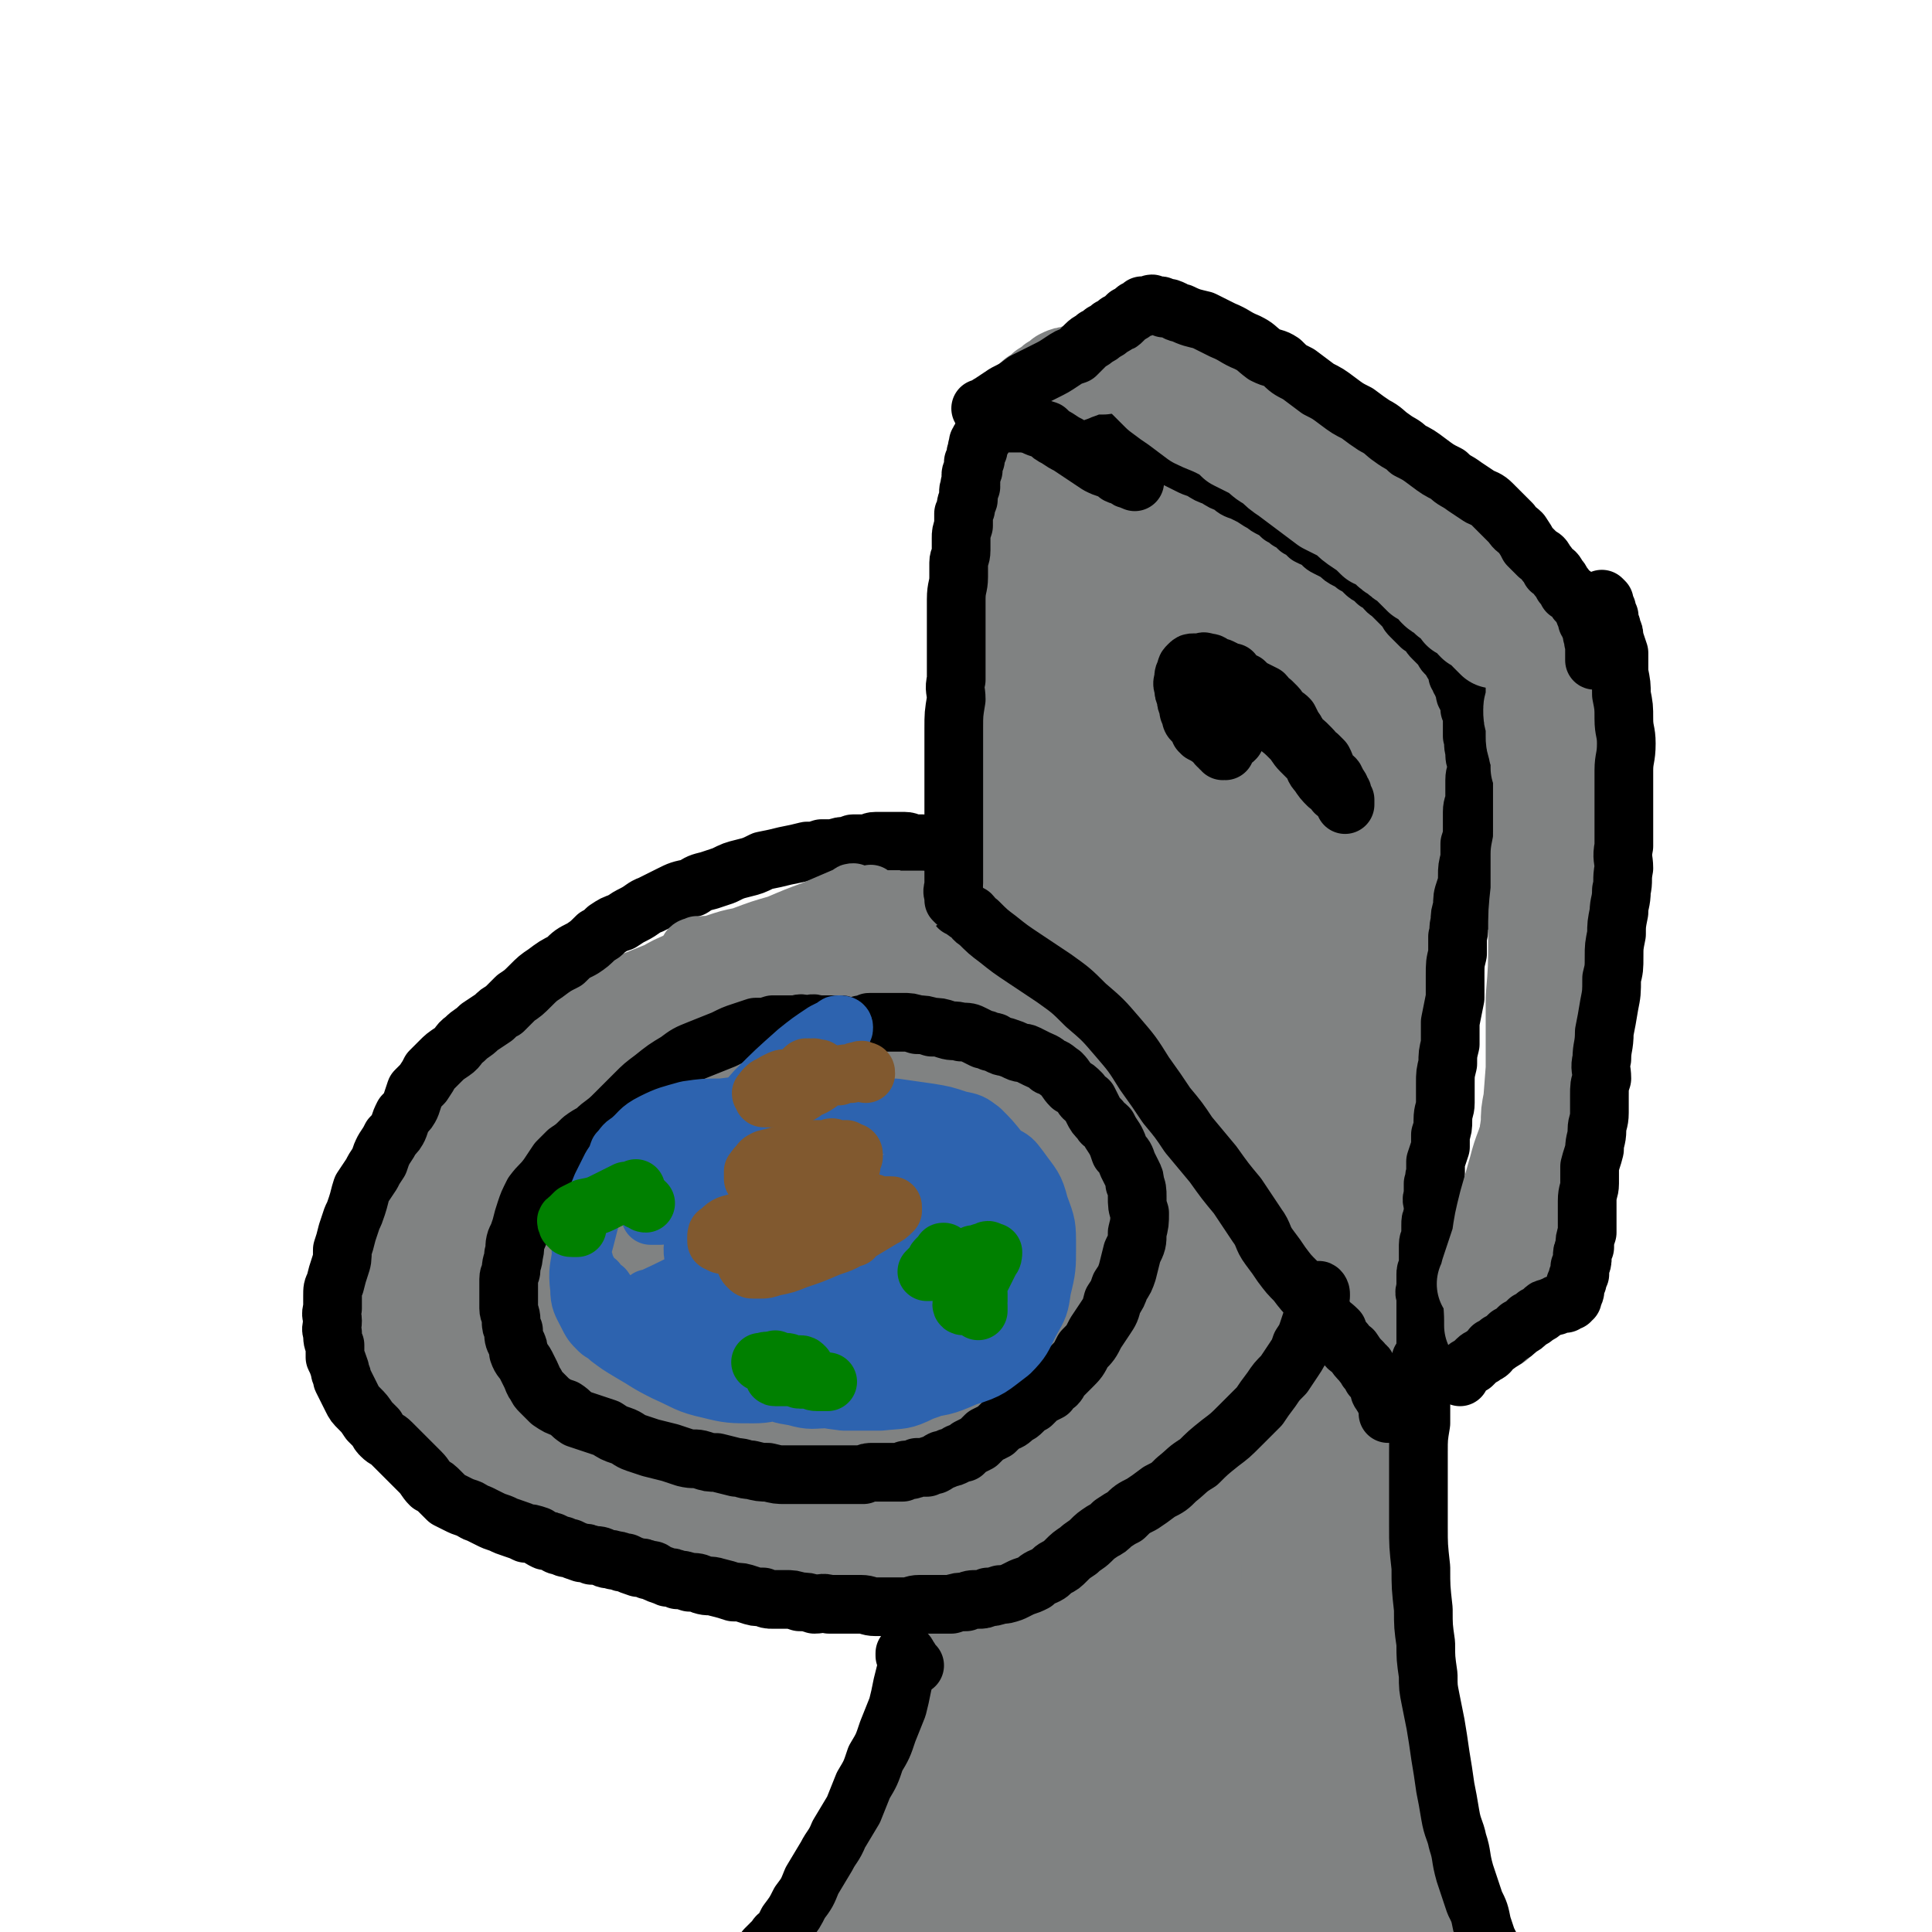 <svg viewBox='0 0 790 790' version='1.1' xmlns='http://www.w3.org/2000/svg' xmlns:xlink='http://www.w3.org/1999/xlink'><g fill='none' stroke='#808282' stroke-width='79' stroke-linecap='round' stroke-linejoin='round'><path d='M380,433c0,-1 -1,-1 -1,-1 0,-1 0,0 0,0 0,0 0,0 0,0 0,0 0,-1 -1,-1 -1,0 -1,0 -1,0 -1,0 -1,0 -2,0 -3,-1 -3,-1 -6,0 -5,0 -5,0 -9,0 -6,1 -6,1 -12,2 -8,2 -8,2 -15,4 -9,3 -9,2 -17,6 -9,3 -9,4 -18,8 -9,4 -9,4 -19,8 -6,3 -6,3 -13,6 -3,2 -3,2 -7,4 -2,1 -3,1 -5,3 -1,1 -1,1 -2,2 -2,2 -3,2 -4,5 -2,4 -2,4 -4,8 -1,4 -1,4 -1,8 0,3 0,3 0,6 1,3 1,4 2,6 2,3 2,3 4,6 2,4 2,4 5,8 3,4 3,4 6,8 3,5 3,5 7,9 5,5 4,5 10,9 6,5 6,5 14,8 6,4 7,4 14,6 7,2 8,2 15,4 8,2 8,1 15,3 7,1 7,2 13,3 7,1 7,1 15,1 9,0 9,0 17,-1 10,-1 10,-1 19,-2 8,-2 8,-2 17,-4 7,-1 7,-1 13,-3 5,-1 5,-1 9,-2 6,-3 6,-3 12,-6 9,-4 9,-4 17,-9 5,-3 5,-3 11,-7 4,-3 4,-3 7,-7 3,-2 3,-2 6,-4 2,-3 2,-3 4,-5 3,-3 3,-3 6,-6 3,-4 3,-4 5,-7 3,-4 3,-4 5,-8 2,-4 2,-4 3,-8 1,-3 1,-3 2,-7 0,-4 0,-4 -1,-7 0,-3 -1,-3 -2,-6 -3,-3 -3,-3 -6,-6 -4,-5 -4,-5 -9,-9 -5,-4 -5,-4 -10,-7 -7,-3 -7,-3 -14,-6 -7,-3 -7,-2 -15,-5 -7,-2 -7,-2 -14,-5 -7,-2 -7,-2 -15,-4 -9,-3 -9,-3 -19,-4 -9,-2 -9,-2 -18,-3 -10,-1 -10,0 -21,0 -9,1 -9,1 -19,3 -10,1 -10,1 -19,3 -8,2 -8,2 -17,4 -7,2 -7,2 -13,5 -7,2 -7,2 -14,6 -6,3 -6,3 -12,7 -6,3 -6,4 -12,7 -4,3 -4,3 -9,6 -4,3 -4,3 -8,6 -3,2 -3,2 -5,4 -3,2 -2,2 -4,4 -3,3 -2,3 -5,6 -1,2 -2,2 -3,5 -1,1 -1,2 -1,3 -1,2 -1,2 -1,4 0,1 0,1 0,2 0,2 0,2 0,3 0,1 0,1 0,3 1,1 1,1 1,3 1,2 1,2 2,3 2,3 2,3 4,5 3,4 3,4 6,7 2,3 2,3 4,6 4,3 4,3 7,7 4,3 4,3 7,6 5,4 5,4 10,7 6,3 6,3 12,5 6,2 6,2 11,3 6,2 6,2 12,3 7,1 7,1 14,1 7,0 7,0 14,0 6,0 6,0 12,0 6,0 6,0 12,-1 7,-1 7,-1 14,-2 6,-1 6,-1 12,-2 5,-1 5,-1 9,-1 5,-1 5,-1 10,-2 7,-2 7,-3 13,-5 7,-2 7,-1 13,-3 5,-2 5,-2 11,-4 4,-1 4,-1 7,-3 4,-2 4,-2 7,-4 3,-2 3,-2 6,-4 2,-1 3,-1 5,-2 1,-2 1,-2 3,-3 1,-1 1,-1 3,-2 1,-1 1,-2 2,-3 2,-1 2,-1 3,-2 1,-1 1,-1 2,-3 1,-3 1,-3 2,-5 1,-3 1,-3 2,-6 0,-2 1,-2 1,-4 0,-3 -1,-3 -1,-5 -1,-3 0,-3 -1,-6 -1,-2 -1,-2 -2,-4 -2,-3 -2,-3 -3,-5 -2,-3 -3,-2 -5,-5 -4,-3 -4,-3 -7,-5 -3,-3 -3,-3 -6,-5 -3,-2 -3,-1 -6,-3 -3,-2 -3,-2 -6,-4 -4,-2 -4,-2 -8,-4 -4,-2 -4,-2 -9,-3 -4,-2 -5,-2 -9,-3 -5,-1 -6,-1 -11,-1 -4,-1 -4,-1 -9,-1 -4,0 -4,0 -9,0 -5,0 -5,0 -11,1 -5,0 -5,0 -11,2 -6,1 -6,1 -12,3 -6,1 -6,1 -12,3 -6,2 -6,2 -12,4 -7,2 -7,2 -13,4 -6,2 -6,2 -12,5 -6,3 -6,3 -12,6 -6,4 -6,4 -12,8 -6,4 -6,4 -11,9 -4,4 -4,4 -8,8 -2,3 -2,3 -5,6 -2,1 -2,1 -3,3 -2,1 -2,1 -3,3 -1,2 -1,2 -2,4 -1,1 -2,1 -2,3 -1,2 -1,3 -1,5 0,2 -1,2 0,3 0,3 0,3 1,5 1,2 1,2 1,4 2,3 2,3 3,6 2,3 1,3 3,5 2,3 2,3 4,5 4,4 4,4 8,7 6,4 6,4 12,7 6,3 6,3 12,4 7,2 7,2 14,3 7,1 7,1 13,1 7,1 7,1 13,2 5,0 5,-1 10,-1 5,-1 5,0 10,-1 8,-2 8,-2 16,-4 8,-3 8,-2 16,-5 9,-3 9,-3 17,-6 9,-4 9,-4 17,-8 7,-4 8,-4 14,-8 5,-3 5,-3 10,-7 4,-3 4,-3 7,-7 3,-4 3,-4 6,-9 3,-4 2,-4 4,-8 2,-3 2,-4 3,-7 1,-2 1,-2 1,-4 1,-1 1,-1 2,-3 0,-1 0,-1 0,-2 -1,-1 -1,-1 -1,-2 0,-1 -1,-1 -1,-1 -3,0 -3,1 -6,2 -4,1 -4,1 -9,3 -5,1 -5,1 -11,3 -8,1 -8,2 -16,3 -10,1 -10,1 -20,1 -12,1 -12,1 -23,2 -13,1 -13,1 -25,2 -12,1 -12,1 -24,2 -10,1 -10,1 -19,2 -6,1 -6,1 -11,1 -1,1 -1,1 -3,1 -1,0 -1,0 -1,-1 0,-1 0,-1 1,-2 5,-4 5,-4 10,-8 8,-5 8,-5 16,-10 9,-5 9,-5 18,-9 15,-5 15,-5 30,-7 15,-3 15,-3 31,-3 10,-1 10,-1 20,0 4,1 5,1 8,3 2,2 2,3 3,7 1,6 2,6 1,13 -1,4 -1,4 -4,9 -1,3 -1,3 -4,5 -5,5 -5,5 -10,8 -6,3 -7,3 -13,3 -9,2 -9,1 -19,1 -13,-1 -13,-1 -27,-1 -15,-1 -15,-1 -29,-2 -9,-1 -9,-1 -17,-3 -3,0 -3,0 -5,-1 -1,-2 -1,-3 0,-5 2,-4 2,-5 6,-8 7,-6 7,-6 16,-10 6,-3 6,-3 12,-5 5,-1 5,-1 10,-1 3,0 3,0 6,1 3,1 3,1 5,3 2,2 2,2 3,5 2,3 2,3 3,6 1,3 1,3 1,6 -1,2 0,2 -1,4 -1,1 -1,1 -2,3 -2,2 -2,2 -4,4 -5,2 -4,3 -9,5 -5,2 -5,2 -11,4 -6,2 -6,2 -12,4 -5,1 -5,1 -10,2 -5,2 -5,2 -9,2 -4,1 -4,1 -8,1 -4,1 -4,1 -9,0 -4,0 -4,0 -9,0 -3,-1 -3,-1 -7,-1 -3,-1 -3,-1 -6,-2 -3,0 -3,-1 -6,-1 -2,-1 -2,-1 -4,-1 -1,0 -1,0 -3,-1 -1,0 -1,0 -2,0 -1,-1 -1,-1 -2,-2 0,-1 0,-1 -1,-2 0,-2 0,-2 0,-3 -1,-1 0,-1 0,-2 0,-2 0,-2 1,-3 0,-2 0,-2 1,-3 1,-2 1,-2 2,-3 1,-2 1,-2 2,-3 1,-1 1,-1 2,-2 2,-2 2,-2 3,-3 1,-1 1,-1 2,-1 1,-1 1,-1 2,-2 1,0 1,0 1,0 1,0 1,0 2,0 1,0 1,0 2,0 0,0 0,0 1,1 '/><path d='M411,573c0,0 -1,-1 -1,-1 0,0 1,0 1,0 0,1 0,1 0,1 0,1 0,1 0,1 0,1 0,1 0,2 0,3 0,3 1,6 1,6 1,6 1,12 1,7 1,7 1,15 1,9 1,9 1,18 0,8 0,8 0,17 -1,9 -1,9 -2,17 -1,8 -1,8 -2,17 -2,8 -3,7 -5,15 -2,8 -2,8 -4,15 -1,6 -2,6 -3,12 -2,6 -2,6 -4,12 -2,5 -2,5 -3,9 -1,3 -1,3 -2,7 -2,3 -2,3 -3,5 -2,4 -2,4 -5,7 -1,3 -2,3 -3,5 -2,3 -2,3 -4,5 -1,2 -1,2 -2,3 -1,2 -1,2 -2,3 -1,2 -1,2 -2,3 -1,2 -1,2 -1,3 -1,1 -1,1 -2,2 -1,1 -1,1 -1,2 -1,0 -1,0 -1,0 -1,1 -1,1 -1,1 0,1 0,0 -1,1 0,0 0,0 0,0 0,-1 0,-1 0,-1 1,-1 1,-1 2,-1 3,-5 3,-5 6,-10 '/><path d='M490,524c0,0 -1,-1 -1,-1 0,0 1,0 1,1 -1,0 -1,-1 -2,0 0,0 1,0 1,1 0,1 -1,1 -1,2 0,4 0,4 0,7 -1,7 -1,7 -1,13 0,14 0,14 0,28 0,16 1,16 1,31 0,15 1,15 1,30 0,10 0,10 0,21 0,10 0,10 0,19 1,8 1,8 2,16 1,7 1,7 2,13 1,7 1,7 1,15 2,7 2,7 3,15 1,7 1,7 2,14 1,6 1,6 2,12 1,6 1,6 3,11 1,5 1,5 3,9 1,2 1,2 2,5 1,2 1,2 2,4 1,1 1,2 1,3 1,1 1,1 2,2 2,1 1,2 3,3 1,1 1,0 1,1 1,1 1,1 2,2 0,0 0,0 0,1 '/><path d='M462,542c0,0 -1,-1 -1,-1 0,0 1,0 1,1 0,0 0,0 0,0 0,0 0,0 0,1 -1,2 -1,2 -1,4 -1,10 -1,10 -3,20 -2,18 -2,18 -4,35 -2,19 -2,19 -3,37 -2,17 -2,17 -3,33 -1,13 -1,13 -2,25 0,11 0,11 0,21 -1,10 0,10 0,20 0,8 0,8 1,15 0,6 1,6 1,12 0,5 0,5 0,10 0,3 1,3 1,5 0,2 0,2 0,3 0,1 0,1 0,2 0,0 0,0 0,0 0,-2 0,-2 -1,-4 -1,-8 -1,-9 -3,-17 -4,-21 -4,-21 -8,-42 -6,-27 -7,-27 -11,-54 -3,-24 -4,-24 -4,-49 -1,-26 1,-26 3,-52 1,-2 1,-2 2,-3 1,-1 1,-2 1,-2 1,0 2,0 2,1 1,1 0,1 1,3 1,4 1,4 2,9 1,6 0,6 1,13 0,7 0,7 0,14 1,8 1,8 1,17 0,8 0,8 0,17 -1,9 -1,9 -1,18 -1,10 0,10 -1,20 -1,10 -1,10 -2,19 -1,9 -1,9 -2,18 -1,8 -1,7 -2,15 -1,6 -1,6 -2,12 0,3 0,4 -1,7 -1,1 -1,1 -2,3 0,1 0,1 0,2 -1,1 -1,1 -1,2 -1,1 -1,1 -2,1 0,0 1,0 1,-1 0,-1 0,-1 0,-2 0,0 0,0 1,-1 0,0 0,0 0,-1 0,-1 0,-1 0,-1 1,-1 1,-1 1,-2 0,-1 0,-1 0,-1 1,-1 1,-1 1,-1 1,-1 1,-1 1,-1 0,0 -1,1 -1,1 -1,1 -1,1 -1,1 0,1 0,1 -1,1 0,1 0,1 0,1 0,1 -1,1 0,1 0,1 0,0 1,0 0,0 0,0 1,0 '/><path d='M516,493c0,-1 -1,-1 -1,-1 0,-1 1,0 1,0 0,0 0,0 0,0 0,1 0,1 0,1 0,1 0,1 0,1 0,1 0,1 0,1 0,1 0,1 0,2 0,2 0,2 0,3 0,4 0,4 1,8 1,12 2,12 2,23 1,16 1,16 0,33 -1,16 -1,16 -3,31 -2,14 -2,14 -3,27 -2,11 -2,11 -3,23 -1,9 -1,9 -1,19 -1,8 -1,8 -1,16 0,8 0,8 0,15 0,7 0,7 1,13 0,7 0,7 0,14 1,6 0,6 1,12 1,5 2,5 3,9 1,4 1,4 2,7 1,3 1,3 2,5 1,3 1,3 2,5 1,3 1,3 2,5 1,1 1,2 1,3 1,2 1,2 2,3 0,2 0,2 1,3 1,2 1,2 2,3 0,1 0,1 0,2 1,1 1,1 2,2 0,1 0,1 0,2 1,0 1,0 1,1 1,1 0,1 1,1 0,0 0,0 1,1 0,0 0,0 0,0 1,1 1,0 1,1 1,0 0,0 0,1 '/><path d='M507,559c0,0 -1,-1 -1,-1 0,0 1,1 1,1 0,0 0,0 -1,0 -1,1 -1,1 -2,2 -1,1 -1,1 -3,2 -3,2 -3,2 -6,4 -3,2 -4,2 -8,4 -5,2 -5,3 -11,5 -9,3 -9,3 -18,6 -11,3 -11,3 -21,5 -13,3 -13,2 -25,4 -13,2 -13,2 -26,4 -12,1 -12,1 -24,3 -11,2 -11,2 -22,3 -9,1 -9,1 -19,2 -7,1 -8,1 -15,1 -7,0 -7,0 -14,0 -8,-1 -8,-1 -16,-2 -8,-1 -8,-1 -16,-2 -8,-1 -8,-1 -15,-2 -7,-2 -7,-1 -13,-3 -5,-2 -5,-2 -10,-5 -3,-2 -3,-2 -5,-4 -3,-3 -3,-4 -6,-7 -2,-3 -2,-3 -4,-6 -2,-3 -2,-3 -3,-6 -2,-3 -3,-3 -5,-6 -2,-3 -2,-2 -4,-6 -2,-3 -3,-3 -4,-7 -2,-5 -2,-5 -1,-10 0,-4 0,-4 2,-9 1,-3 1,-3 3,-5 3,-4 4,-3 7,-7 4,-3 4,-3 8,-7 4,-4 5,-3 9,-7 6,-5 6,-5 12,-9 7,-5 7,-4 13,-9 5,-3 5,-4 10,-7 5,-4 5,-4 10,-7 5,-3 5,-3 10,-6 6,-3 6,-3 12,-6 5,-2 5,-2 10,-4 4,-3 4,-2 9,-5 6,-3 6,-3 12,-6 7,-3 7,-3 14,-6 7,-3 7,-3 13,-6 7,-2 7,-2 14,-4 7,-2 7,-2 15,-3 6,-1 6,-1 12,-1 5,0 5,0 9,0 6,0 6,0 11,0 6,0 6,0 12,0 5,0 5,1 9,1 4,0 4,0 8,1 4,1 4,1 8,2 4,2 4,2 8,4 3,2 3,2 6,5 4,3 4,3 7,7 3,5 3,5 6,10 3,4 3,4 5,10 2,6 2,6 3,13 1,8 1,8 1,15 0,7 0,7 0,14 -1,7 -1,7 -3,13 -2,8 -2,8 -5,15 -2,7 -2,7 -4,13 -3,5 -3,5 -6,10 -2,4 -2,4 -5,7 -3,5 -4,5 -8,8 -8,6 -7,7 -16,12 -9,5 -9,5 -18,10 -9,4 -9,4 -17,7 -9,3 -9,3 -18,5 -8,2 -9,1 -17,2 -7,0 -7,0 -15,0 -8,0 -8,0 -17,-1 -10,-1 -10,-1 -19,-2 -10,-1 -10,-1 -21,-2 -10,-1 -10,-1 -21,-2 -8,-2 -8,-2 -17,-4 -8,-2 -8,-2 -15,-5 -7,-3 -6,-3 -12,-7 -4,-3 -4,-3 -8,-7 -4,-3 -4,-3 -8,-6 -4,-4 -4,-4 -8,-8 -4,-3 -4,-3 -8,-6 -3,-2 -4,-2 -6,-4 -3,-4 -3,-4 -6,-8 -2,-5 -3,-5 -5,-10 -1,-4 -1,-4 -2,-8 0,-5 0,-5 1,-9 1,-5 1,-6 3,-10 1,-6 2,-6 4,-11 2,-5 3,-5 5,-9 3,-4 3,-4 6,-8 4,-4 5,-4 10,-8 5,-5 5,-5 10,-9 5,-4 5,-4 10,-7 6,-4 6,-4 12,-8 5,-4 5,-4 11,-7 4,-3 4,-3 8,-5 4,-3 4,-3 8,-5 5,-3 5,-3 10,-6 5,-2 5,-2 10,-4 5,-3 5,-3 10,-4 4,-2 4,-2 9,-3 5,-1 5,-1 10,-1 7,-1 7,-1 15,-2 8,-1 8,0 16,-1 8,0 8,0 16,0 7,0 7,0 14,1 6,1 6,1 12,2 4,0 4,0 8,1 3,1 3,1 7,2 4,2 4,2 8,3 4,2 4,2 8,4 4,2 4,1 8,3 3,2 3,2 6,4 3,3 3,3 5,6 3,4 3,4 6,8 3,4 3,5 5,9 2,4 2,4 3,8 3,5 3,5 5,11 2,5 2,5 4,11 1,6 1,6 2,11 2,5 2,5 3,9 1,4 0,4 1,7 1,4 1,4 2,7 0,4 0,4 0,8 1,5 1,5 2,9 0,5 0,5 0,10 0,4 0,4 0,8 0,3 0,3 0,6 -1,2 -1,2 -1,4 0,1 0,1 0,3 -1,1 -1,1 -1,3 -1,1 -1,1 -1,3 -1,2 -1,3 -2,5 -1,2 -2,2 -3,4 -2,3 -2,3 -3,5 -2,3 -2,3 -4,5 -2,2 -2,2 -4,5 -4,3 -4,3 -8,6 -4,3 -5,2 -9,5 -4,2 -4,2 -8,4 -4,1 -4,1 -8,2 -3,1 -3,1 -5,2 -4,1 -4,0 -7,1 -4,1 -4,1 -8,2 -5,1 -5,1 -10,1 -5,1 -5,1 -11,1 -6,1 -6,1 -11,1 -5,1 -5,1 -10,1 -4,0 -4,0 -8,-1 -4,0 -4,0 -8,0 -4,-1 -4,-2 -8,-2 -4,-1 -4,-1 -9,-2 -4,-1 -4,-1 -8,-2 -5,-1 -5,-1 -9,-2 -5,-1 -5,-1 -11,-2 -5,-1 -5,-1 -11,-2 -5,-2 -5,-2 -11,-3 -5,-1 -5,-1 -9,-2 -6,-2 -6,-1 -11,-3 -4,-1 -4,-1 -8,-2 -3,-1 -3,-1 -7,-2 -6,-1 -6,-2 -11,-3 -2,-1 -2,-1 -4,-2 -3,-1 -3,-1 -5,-2 -2,-1 -2,-1 -4,-3 -3,-1 -3,-1 -6,-3 -2,-1 -2,-1 -5,-3 -2,-2 -2,-2 -5,-4 -2,-1 -2,-1 -5,-2 -1,-1 -1,-1 -3,-2 -1,-1 -1,-1 -3,-2 -1,-1 -1,-1 -2,-2 -1,-1 -1,-1 -2,-2 0,0 0,0 0,-1 0,0 0,-1 0,-1 1,-1 1,0 2,-1 0,0 0,0 0,0 '/><path d='M434,469c0,0 -1,0 -1,-1 0,0 0,0 1,0 0,0 0,-1 0,-1 1,-2 1,-2 1,-3 0,-2 -1,-2 -1,-4 -1,-5 -1,-5 -1,-10 -1,-9 -1,-9 -2,-18 0,-8 -1,-8 -1,-16 -1,-7 -1,-7 -1,-15 -1,-5 -1,-5 -1,-10 0,-5 0,-5 0,-10 0,-5 0,-5 0,-9 -1,-6 -1,-6 -2,-11 0,-6 -1,-6 -1,-12 -1,-7 -1,-7 -2,-13 -1,-5 -1,-5 -1,-11 0,-4 0,-4 -1,-9 0,-4 0,-4 0,-9 0,-3 0,-3 0,-6 -1,-3 0,-3 0,-6 -1,-4 -1,-4 -1,-9 0,-5 0,-5 -1,-10 0,-5 0,-5 0,-11 0,-6 0,-6 1,-12 0,-5 0,-5 0,-10 0,-4 0,-4 1,-8 0,-3 0,-3 0,-5 0,-2 0,-2 0,-4 0,-2 0,-2 0,-4 0,-1 1,-1 1,-3 0,-1 0,-1 0,-2 0,-1 0,-1 0,-1 0,-1 1,-1 1,-2 0,0 0,0 0,0 1,-1 1,-1 1,-1 1,0 1,0 1,0 1,0 1,-1 2,-1 3,0 3,0 6,0 5,0 5,0 10,0 7,0 7,0 13,0 7,0 7,1 13,1 6,0 6,0 11,1 5,0 5,0 10,1 5,0 5,0 10,0 5,0 5,0 10,0 5,0 5,-1 9,0 3,0 3,0 5,0 2,0 2,0 3,0 1,0 1,0 3,1 1,0 1,0 2,0 2,1 2,1 3,2 1,1 1,1 2,2 1,1 1,1 2,3 2,2 2,2 3,5 2,4 1,4 3,8 1,4 1,4 2,8 2,5 2,5 3,9 1,5 1,5 2,10 2,6 2,6 3,11 1,7 1,7 2,14 2,8 2,8 3,15 1,8 0,8 1,15 0,8 0,8 1,16 0,8 0,8 0,17 -1,8 -1,8 -1,16 0,9 0,9 0,18 -1,7 -1,7 -1,15 -1,5 -1,5 -1,11 -1,5 -1,5 -2,10 0,4 0,4 0,8 -1,5 -1,5 -1,9 -1,5 -1,5 -1,10 0,4 0,4 0,9 0,5 0,5 0,10 0,5 -1,5 -1,9 0,5 0,5 0,10 0,5 0,5 -1,10 0,4 0,4 0,9 -1,5 -1,5 -2,9 0,6 -1,6 -1,11 -1,5 0,5 -1,10 -1,5 -1,5 -1,10 -1,4 -1,4 -1,8 -1,5 -1,5 -1,9 -1,5 -1,5 -1,9 0,5 0,5 0,10 0,5 0,5 0,10 0,4 0,4 0,9 1,4 1,4 1,9 0,5 0,5 0,9 0,5 0,5 1,10 0,4 -1,4 0,9 0,5 0,5 0,9 1,5 1,5 1,10 0,5 0,5 1,10 0,6 0,6 1,11 0,6 0,6 1,12 0,5 0,5 1,10 0,5 0,5 1,10 0,5 0,5 0,10 1,5 1,5 1,10 0,4 0,4 1,9 0,5 0,5 1,9 0,4 0,4 0,8 1,3 1,3 1,7 1,4 1,4 1,8 1,3 1,3 1,6 1,3 1,3 1,5 1,3 1,3 1,5 1,2 1,2 1,4 1,1 1,1 1,3 0,1 0,1 1,2 0,1 0,1 1,2 '/><path d='M471,312c-1,0 -1,-1 -1,-1 -1,0 0,0 0,0 0,2 0,2 0,4 -2,22 -2,22 -3,44 -1,28 -1,28 -1,57 -1,41 -1,41 -2,82 0,9 0,9 0,18 -1,6 0,6 -1,11 0,1 0,2 0,3 -1,0 -1,0 -1,-1 -3,-12 -4,-12 -5,-24 -4,-27 -4,-27 -5,-54 -2,-29 -2,-29 0,-58 2,-23 3,-23 7,-47 3,-15 3,-15 7,-30 3,-11 4,-10 7,-21 3,-5 3,-5 5,-11 2,-4 2,-4 4,-7 2,-4 2,-4 4,-8 2,-2 2,-2 3,-4 1,-2 1,-2 2,-3 1,0 2,-1 3,0 3,5 3,5 5,11 4,15 4,15 6,31 2,20 1,20 1,40 1,21 1,21 2,43 1,20 1,20 1,39 1,14 1,14 1,28 0,7 -1,7 -1,14 -1,2 0,2 -1,4 -1,1 -1,2 -2,2 -2,1 -3,0 -3,-1 -11,-21 -14,-20 -21,-43 -10,-30 -8,-31 -14,-63 -4,-30 -4,-30 -5,-60 -1,-20 -1,-20 0,-40 0,-7 1,-7 1,-13 1,-2 1,-2 1,-3 0,-1 1,-1 1,0 1,0 2,0 2,1 3,5 3,5 5,10 5,7 5,7 9,15 6,13 7,13 12,27 8,18 8,18 14,36 6,19 6,19 10,38 4,19 4,19 7,37 2,18 2,18 3,35 0,14 0,14 -2,27 -1,8 -1,8 -3,15 -2,3 -2,5 -5,6 -7,0 -11,2 -16,-4 -15,-16 -15,-19 -24,-40 -12,-27 -10,-28 -17,-56 -7,-24 -7,-24 -10,-48 -2,-17 -2,-18 0,-35 0,-12 1,-12 4,-24 1,-2 1,-2 3,-3 2,-2 2,-2 5,-3 3,0 3,-1 6,0 3,1 4,1 6,3 8,11 8,11 13,23 7,17 7,18 11,36 4,17 4,17 6,35 2,13 3,13 3,27 0,10 0,10 -2,19 0,2 -1,3 -2,3 -7,-8 -9,-9 -14,-20 -11,-24 -10,-25 -16,-51 -6,-23 -6,-23 -8,-47 -2,-14 -2,-14 -1,-29 0,-4 0,-6 2,-8 1,-1 3,0 4,1 6,9 6,9 11,18 5,12 5,13 8,25 5,16 4,16 7,32 4,18 4,18 6,36 2,16 1,16 2,33 1,11 1,11 1,22 0,6 0,6 0,11 0,1 0,1 0,2 '/></g>
<g fill='none' stroke='#000000' stroke-width='24' stroke-linecap='round' stroke-linejoin='round'><path d='M492,300c-1,0 -1,-1 -1,-1 -1,0 0,0 0,0 0,0 0,0 0,0 -1,-1 -1,-1 -1,-2 -1,-1 -1,-1 -2,-2 -1,-1 -1,-1 -1,-3 -1,-1 -1,-1 -1,-3 -1,-2 -1,-2 -1,-4 -1,-2 -1,-2 -1,-4 -1,-2 0,-2 0,-4 0,-1 0,-1 1,-3 0,-1 0,-1 1,-2 1,-1 1,-1 2,-1 1,0 1,0 3,0 1,0 1,-1 2,0 2,0 2,0 3,1 2,1 2,1 3,1 2,1 2,1 3,2 1,2 1,1 2,3 1,1 1,1 1,3 1,1 1,1 1,2 0,1 0,1 0,2 -1,1 -1,1 -2,2 -1,1 -1,1 -2,2 -1,1 -1,1 -2,1 -1,1 -2,1 -3,1 -1,0 -1,0 -2,-1 -1,-1 0,-1 -1,-2 -1,-1 0,-1 -1,-2 0,-2 0,-2 0,-3 -1,-2 0,-2 0,-3 0,-1 0,-1 0,-2 0,-1 -1,-1 0,-2 0,0 0,0 1,0 0,-1 0,0 1,0 1,0 1,0 2,0 1,0 1,1 2,1 1,1 1,0 1,1 1,1 1,1 2,1 0,1 0,1 0,2 1,1 1,0 1,1 '/><path d='M501,307c-1,0 -1,-1 -1,-1 -1,0 0,1 0,1 0,0 0,-1 0,-1 0,0 0,0 -1,0 0,0 0,0 0,-1 -1,0 -1,0 -1,0 -1,-1 -1,-1 -1,-2 -1,0 -1,0 -1,-1 -1,-1 -1,-1 -1,-2 -1,-1 -1,-1 -1,-2 0,-2 0,-2 -1,-3 0,-1 0,-1 0,-2 0,-1 0,-1 0,-2 0,-2 0,-2 1,-3 0,-1 0,-1 0,-2 1,-1 1,-1 2,-1 1,-1 1,-1 1,-2 1,-1 1,-1 2,-1 1,0 1,0 1,0 1,0 1,1 2,1 1,1 1,1 1,2 1,1 1,1 2,2 1,1 0,1 1,2 0,1 0,1 1,3 0,1 0,1 0,3 0,1 0,2 0,3 -1,1 -1,1 -1,2 -1,1 -1,1 -1,2 -1,1 -1,1 -2,1 -1,0 -1,1 -2,1 -1,0 -1,-1 -2,-1 -1,0 -1,0 -2,0 -1,-1 -1,-1 -2,-1 -1,-1 -1,-1 -1,-1 -1,-1 -1,-1 -1,-1 -1,-1 -1,-1 -1,-2 0,-1 0,-1 0,-1 0,-1 0,-1 0,-2 0,-1 0,-1 0,-1 0,-1 0,-1 0,-2 1,-1 1,-1 1,-1 0,-1 0,-1 1,-1 0,-1 0,-1 0,-1 1,0 1,0 2,0 1,0 1,0 1,0 2,0 2,0 3,0 1,0 1,0 2,0 2,0 2,0 3,0 2,0 2,0 5,1 2,0 2,0 4,1 2,0 2,0 3,1 2,0 2,0 3,1 1,1 1,1 3,1 1,1 1,2 3,3 1,1 1,1 3,2 1,1 1,1 2,2 1,2 2,2 3,3 1,1 1,1 2,2 2,2 1,2 3,3 1,1 1,1 2,2 1,2 1,2 1,3 1,2 2,2 2,3 1,1 2,1 2,2 1,1 0,1 1,2 1,1 1,1 1,2 1,1 1,1 1,2 0,1 0,1 1,2 0,0 0,0 0,0 0,1 0,1 0,1 0,1 0,1 0,1 0,0 0,0 0,0 0,-1 0,-1 0,-1 0,-1 0,-1 0,-1 -1,-1 -1,-1 -1,-1 -1,0 -1,0 -1,-1 -1,-1 -1,-1 -2,-1 -1,-2 -1,-2 -3,-3 -2,-2 -2,-2 -4,-5 -2,-2 -1,-2 -3,-5 -2,-2 -2,-2 -4,-4 -2,-2 -2,-3 -4,-5 -3,-3 -3,-3 -7,-6 -3,-2 -3,-2 -6,-3 -2,-2 -2,-2 -5,-4 -2,-1 -2,-1 -3,-1 -1,-1 -1,-1 -3,-2 -1,-1 -1,-1 -2,-1 -1,-1 -1,-1 -2,-2 -1,0 -2,0 -2,-1 -1,0 -1,0 -1,-1 -1,0 -2,0 -2,0 0,0 0,0 0,0 1,0 1,0 1,0 '/><path d='M504,276c0,0 -1,-1 -1,-1 0,0 1,0 1,0 0,1 0,1 0,1 0,0 0,0 1,1 1,0 1,0 1,1 2,1 2,1 3,1 2,2 2,2 4,3 2,1 2,1 4,2 1,1 1,2 3,3 1,1 1,1 2,2 1,1 1,2 2,3 2,1 2,1 3,2 1,2 1,2 2,4 1,1 1,1 1,3 1,1 1,1 2,3 1,2 1,2 2,4 0,0 0,0 1,1 '/><path d='M348,421c0,-1 0,-1 -1,-1 0,-1 0,0 0,0 -1,0 -1,0 -2,0 0,0 0,0 -1,-1 0,0 -1,0 -1,0 -1,0 -1,0 -2,0 -2,0 -2,0 -3,0 -2,0 -2,0 -4,0 -2,-1 -2,0 -4,0 -2,0 -2,-1 -4,0 -2,0 -2,0 -5,0 -2,0 -3,0 -5,0 -3,1 -3,1 -7,1 -3,1 -3,1 -6,2 -3,1 -3,1 -7,3 -5,2 -5,2 -10,4 -5,2 -5,2 -9,5 -5,3 -5,3 -10,7 -4,3 -4,3 -7,6 -4,4 -4,4 -8,8 -3,3 -3,3 -7,6 -3,3 -3,2 -7,5 -3,3 -3,3 -6,5 -2,2 -2,2 -4,4 -2,3 -2,3 -4,6 -3,4 -3,3 -6,7 -2,4 -2,4 -3,7 -1,3 -1,3 -2,7 -1,3 -1,3 -2,5 -1,3 0,3 -1,6 0,3 -1,3 -1,6 0,2 -1,2 -1,4 0,3 0,3 0,6 0,3 0,3 0,6 0,2 1,2 1,5 0,2 0,2 1,4 0,3 0,3 1,5 1,2 1,2 1,4 1,3 2,3 3,5 1,2 1,2 2,4 1,2 1,3 2,4 1,2 1,2 2,3 2,2 2,2 4,4 3,2 3,2 6,3 3,2 2,2 5,4 3,1 3,1 6,2 3,1 3,1 6,2 3,2 3,2 6,3 3,1 3,2 6,3 3,1 3,1 6,2 4,1 4,1 8,2 3,1 3,1 6,2 4,1 4,0 7,1 3,1 3,1 6,1 4,1 4,1 8,2 3,0 3,1 6,1 4,1 4,1 7,1 4,1 4,1 7,1 3,0 3,0 6,0 2,0 2,0 4,0 2,0 2,0 4,0 2,0 2,0 4,0 1,0 1,0 3,0 1,0 1,0 3,0 2,0 2,0 4,0 2,0 2,0 4,0 2,-1 2,-1 4,-1 2,0 2,0 3,0 3,0 3,0 5,0 2,0 2,0 4,0 1,-1 1,-1 3,-1 1,0 1,0 3,-1 2,0 2,0 4,0 1,-1 2,-1 3,-1 2,-1 1,-1 3,-2 1,0 1,0 3,-1 1,0 1,0 3,-1 1,-1 1,-1 3,-1 1,-1 1,-1 2,-2 2,-1 2,-1 4,-2 2,-2 2,-2 3,-3 2,-1 2,-1 4,-2 2,-2 2,-2 3,-3 3,-1 3,-1 5,-3 2,-1 2,-1 3,-2 2,-2 2,-2 4,-3 2,-2 2,-2 3,-3 2,-1 2,-1 4,-2 1,-2 1,-2 3,-3 1,-1 1,-2 2,-3 2,-2 2,-2 4,-4 3,-3 3,-3 5,-7 3,-3 3,-3 5,-7 2,-3 2,-3 4,-6 2,-3 2,-3 3,-7 2,-3 2,-3 3,-6 2,-3 2,-3 3,-6 1,-4 1,-4 2,-8 2,-4 2,-4 2,-8 1,-4 1,-4 1,-8 -1,-3 -1,-3 -1,-7 0,-2 0,-3 -1,-5 0,-2 0,-2 -1,-4 -1,-2 -1,-2 -2,-4 -1,-3 -1,-3 -3,-5 -1,-3 -1,-3 -2,-5 -2,-3 -2,-3 -3,-5 -2,-2 -2,-1 -3,-3 -2,-2 -2,-2 -3,-4 -1,-2 -1,-2 -2,-4 -2,-1 -2,-1 -3,-3 -2,-2 -2,-2 -4,-3 -2,-2 -2,-3 -4,-5 -3,-2 -2,-2 -5,-3 -2,-2 -3,-2 -5,-3 -2,-1 -2,-1 -4,-2 -2,-1 -2,0 -4,-1 -2,-1 -2,-1 -5,-2 -1,0 -1,0 -3,-1 -2,-1 -1,-1 -3,-1 -2,-1 -2,-1 -3,-1 -2,-1 -2,-1 -4,-2 -2,-1 -2,-1 -5,-1 -3,-1 -3,0 -6,-1 -3,-1 -3,-1 -6,-1 -3,-1 -3,-1 -6,-1 -3,-1 -3,-1 -6,-1 -1,0 -1,0 -3,0 -2,0 -2,0 -3,0 -2,0 -2,0 -4,0 -1,0 -1,0 -3,0 -1,0 -1,0 -2,1 -1,0 -1,0 -2,0 -1,1 -1,1 -1,2 '/><path d='M393,371c-1,0 -1,-1 -1,-1 -1,0 0,0 0,1 0,0 0,-1 1,0 0,0 0,0 1,1 1,1 1,1 3,2 1,1 1,2 3,3 4,4 4,4 8,7 5,4 5,4 11,8 6,4 6,4 12,8 7,5 7,5 13,11 7,6 7,6 13,13 6,7 6,7 11,15 5,7 5,7 9,13 5,6 5,6 9,12 5,6 5,6 10,12 5,7 5,7 10,13 4,6 4,6 8,12 3,4 2,5 5,9 3,4 3,4 5,7 3,4 3,4 6,7 3,4 3,4 7,8 2,3 2,3 5,7 2,3 2,2 5,5 1,3 1,3 3,5 1,2 1,2 3,3 2,3 2,3 4,5 1,2 2,1 2,3 1,1 1,1 2,3 1,1 1,1 2,2 0,1 0,1 1,2 0,2 0,2 1,3 0,0 0,1 1,1 0,1 0,1 0,1 1,1 0,1 1,1 0,1 1,1 1,2 0,0 0,0 0,1 -1,0 0,0 0,0 0,1 0,1 0,1 0,0 0,0 0,1 0,0 -1,0 0,0 0,0 0,0 0,0 '/><path d='M540,529c0,-1 -1,-2 -1,-1 0,0 1,0 1,1 0,1 0,1 0,1 -1,1 -1,1 -1,2 0,2 0,2 -1,3 0,2 0,1 -1,3 -1,3 -1,3 -2,6 -1,3 -1,3 -3,6 -1,3 -1,3 -3,6 -2,3 -2,3 -4,6 -3,3 -3,3 -5,6 -3,4 -3,4 -5,7 -4,4 -4,4 -8,8 -4,4 -4,4 -8,7 -5,4 -5,4 -9,8 -5,3 -4,3 -9,7 -3,3 -3,3 -7,5 -4,3 -4,3 -7,5 -4,2 -4,2 -7,5 -2,1 -2,1 -5,3 -2,2 -2,2 -4,3 -3,2 -3,2 -5,4 -2,2 -3,2 -5,4 -3,2 -3,2 -5,4 -2,2 -2,2 -4,3 -2,1 -2,2 -4,3 -2,1 -3,1 -5,3 -2,1 -2,1 -5,2 -2,1 -2,1 -4,2 -3,1 -3,1 -5,1 -3,1 -3,1 -5,1 -2,1 -2,1 -4,1 -3,0 -3,0 -5,1 -3,0 -3,0 -6,1 -4,0 -4,0 -7,0 -3,0 -3,0 -6,0 -3,0 -3,1 -5,1 -4,0 -4,0 -7,0 -3,0 -3,0 -6,0 -3,0 -3,-1 -6,-1 -3,0 -3,0 -6,0 -3,0 -3,0 -7,0 -3,-1 -3,0 -6,0 -3,-1 -3,-1 -6,-1 -3,-1 -3,-1 -6,-1 -2,0 -2,0 -5,0 -2,0 -2,0 -4,-1 -3,0 -3,0 -6,-1 -3,-1 -3,-1 -6,-1 -3,-1 -3,-1 -7,-2 -3,-1 -3,0 -6,-1 -2,-1 -2,-1 -5,-1 -3,-1 -3,-1 -5,-1 -2,-1 -2,-1 -4,-1 -2,-1 -3,-1 -5,-2 -1,-1 -1,-1 -3,-1 -2,-1 -2,-1 -4,-1 -3,-1 -3,-1 -5,-2 -3,0 -2,-1 -5,-1 -2,-1 -2,0 -4,-1 -2,-1 -2,-1 -5,-1 -2,-1 -2,-1 -4,-1 -3,-1 -3,-1 -5,-2 -2,0 -2,0 -3,-1 -2,0 -2,0 -3,-1 -2,-1 -2,-1 -4,-1 -2,-1 -2,-1 -3,-2 -3,-1 -3,-1 -5,-1 -2,-1 -2,-1 -5,-2 -3,-1 -3,-1 -5,-2 -3,-1 -3,-1 -5,-2 -2,-1 -2,-1 -4,-2 -3,-1 -2,-1 -4,-2 -3,-1 -3,-1 -5,-2 -2,-1 -2,-1 -4,-2 -2,-2 -2,-2 -3,-3 -2,-2 -2,-2 -4,-3 -2,-2 -2,-3 -4,-5 -2,-2 -2,-2 -4,-4 -2,-2 -2,-2 -4,-4 -2,-2 -2,-2 -4,-4 -2,-2 -2,-1 -4,-3 -1,-1 -1,-1 -2,-3 -2,-2 -2,-2 -3,-3 -2,-3 -2,-3 -4,-5 -2,-2 -2,-2 -3,-4 -1,-2 -1,-2 -2,-4 -1,-2 -1,-2 -2,-4 0,-2 -1,-2 -1,-4 -1,-3 -1,-3 -2,-5 0,-2 0,-2 0,-5 -1,-2 -1,-2 -1,-5 -1,-2 0,-2 0,-5 0,-2 -1,-2 0,-5 0,-2 0,-2 0,-5 0,-3 0,-3 1,-5 1,-4 1,-4 2,-7 1,-3 1,-3 1,-7 1,-3 1,-3 2,-7 1,-3 1,-3 2,-6 1,-2 1,-2 2,-5 1,-3 1,-4 2,-7 2,-3 2,-3 4,-6 1,-2 1,-2 3,-5 1,-3 1,-3 2,-5 2,-3 2,-3 3,-5 2,-2 2,-2 3,-4 1,-3 1,-3 2,-5 2,-2 2,-2 3,-4 1,-3 1,-3 2,-6 2,-2 2,-2 3,-3 2,-3 2,-3 3,-5 2,-2 2,-2 4,-4 2,-2 2,-2 5,-4 3,-2 2,-3 5,-5 3,-3 3,-2 6,-5 3,-2 3,-2 6,-4 2,-2 2,-2 4,-3 3,-3 3,-3 5,-5 3,-2 3,-2 6,-5 3,-3 3,-3 6,-5 4,-3 4,-3 8,-5 3,-3 3,-3 7,-5 3,-2 3,-2 6,-5 2,-1 2,-1 4,-3 3,-2 3,-2 6,-3 3,-2 3,-2 5,-3 4,-2 4,-3 7,-4 4,-2 4,-2 8,-4 4,-2 4,-2 9,-3 3,-2 3,-2 7,-3 3,-1 3,-1 6,-2 4,-2 4,-2 8,-3 4,-1 4,-1 8,-3 5,-1 5,-1 9,-2 5,-1 5,-1 9,-2 3,0 3,0 6,-1 3,0 3,0 5,0 3,-1 3,-1 5,-1 2,0 2,-1 3,-1 3,0 3,0 5,0 2,0 2,-1 4,-1 2,0 2,0 4,0 1,0 1,0 2,0 2,0 2,0 3,0 2,0 2,0 3,0 2,0 2,1 3,1 1,0 1,0 2,0 1,0 1,0 2,0 0,1 0,1 1,1 1,0 1,0 2,0 0,0 0,0 1,1 1,0 1,0 2,0 0,0 0,0 0,0 1,0 1,-1 1,0 0,0 0,0 1,0 0,0 -1,0 0,0 0,1 0,1 0,1 '/></g>
<g fill='none' stroke='#808282' stroke-width='24' stroke-linecap='round' stroke-linejoin='round'><path d='M286,388c0,-1 -1,-1 -1,-1 0,-1 0,0 0,0 0,0 0,1 -1,1 0,0 0,0 -1,0 0,0 -1,0 -1,0 1,-1 2,-1 4,-1 3,-1 3,0 6,-1 6,-2 6,-2 11,-3 8,-3 8,-3 15,-5 7,-3 7,-3 15,-6 7,-3 7,-3 14,-6 1,-1 1,-1 2,-1 '/><path d='M357,367c-1,-1 -1,-2 -1,-1 -1,0 0,0 0,1 0,0 1,0 1,1 1,0 1,0 3,0 2,0 2,0 5,0 2,0 2,0 5,0 2,0 2,0 5,0 1,0 1,0 2,0 '/></g>
<g fill='none' stroke='#000000' stroke-width='24' stroke-linecap='round' stroke-linejoin='round'><path d='M391,369c0,0 -1,-1 -1,-1 0,0 1,0 1,0 -1,-1 -1,-1 -1,-2 -1,-2 0,-2 0,-5 0,-4 0,-4 0,-8 0,-6 0,-6 0,-11 0,-7 0,-7 0,-13 0,-8 0,-8 0,-16 0,-7 0,-7 0,-15 0,-6 0,-6 1,-12 0,-4 -1,-4 0,-8 0,-3 0,-2 0,-5 0,-2 0,-2 0,-4 0,-3 0,-3 0,-6 0,-4 0,-4 0,-8 0,-5 0,-5 0,-10 0,-5 1,-5 1,-9 0,-3 0,-3 0,-6 0,-2 1,-2 1,-5 0,-2 0,-2 0,-5 0,-2 0,-2 1,-5 0,-2 0,-2 0,-5 1,-2 1,-2 1,-3 0,-2 1,-2 1,-3 0,-1 0,-1 0,-2 0,-2 0,-2 1,-3 0,-1 -1,-1 0,-1 0,-2 0,-1 0,-2 0,-1 0,-1 0,-2 0,-1 1,-1 1,-2 0,-1 0,-1 0,-2 0,-1 0,-1 0,-1 1,-1 1,-1 1,-2 0,-1 0,-1 0,-1 0,-1 0,-1 1,-2 0,-1 -1,-1 0,-1 0,-1 0,-1 0,-2 1,-1 0,-1 1,-1 0,-1 0,-1 1,-1 0,-1 0,-1 0,-2 0,0 0,0 1,-1 0,0 0,0 1,0 0,-1 0,-1 1,-1 0,-1 0,0 1,-1 1,0 1,0 1,0 1,-1 1,-1 2,-1 1,0 1,0 1,0 2,0 2,0 3,0 1,0 1,0 2,0 2,0 2,0 3,0 2,0 2,0 4,0 2,0 2,1 4,1 2,1 2,1 5,1 2,1 2,1 5,1 2,0 2,1 4,1 3,1 3,1 6,1 3,1 3,1 6,2 4,0 4,0 7,1 3,1 3,1 5,2 3,0 3,0 6,0 2,1 2,1 5,2 2,0 2,0 3,1 2,1 2,1 4,2 2,1 2,1 4,2 2,1 2,1 5,2 3,2 3,2 6,3 3,2 3,2 6,3 2,2 2,2 5,3 2,1 2,1 4,2 3,2 3,2 5,3 1,1 1,1 3,2 2,1 2,1 4,3 2,1 2,1 3,2 2,1 2,1 4,3 2,1 2,1 4,3 2,1 2,1 5,2 1,2 1,2 3,3 2,1 2,1 4,2 2,2 2,2 4,3 2,1 2,1 3,2 2,1 2,1 4,3 1,1 1,1 3,2 1,1 1,1 2,2 2,1 2,1 3,2 1,2 2,2 3,3 1,1 1,1 2,2 1,1 1,1 2,2 1,1 1,1 2,2 1,2 1,2 2,3 1,1 1,1 2,2 1,1 1,1 2,2 2,1 2,1 3,2 1,2 1,2 2,3 1,1 1,1 2,2 1,1 1,1 2,2 1,1 0,1 1,2 1,1 1,1 2,2 0,1 1,1 1,2 1,1 1,1 2,2 0,2 0,2 0,3 1,1 1,1 1,2 1,1 1,1 1,2 1,1 1,1 1,2 0,2 0,2 1,3 0,1 0,1 1,2 0,2 0,2 0,3 1,2 1,2 1,3 0,2 0,2 0,4 0,2 0,2 0,4 1,3 0,3 1,6 0,3 0,3 1,5 0,4 -1,4 -1,7 0,3 0,3 0,7 0,3 -1,3 -1,6 0,3 0,3 0,7 0,3 0,3 -1,6 0,3 0,3 0,6 -1,4 -1,4 -1,7 0,3 0,3 -1,6 -1,3 -1,3 -1,7 -1,3 -1,3 -1,6 -1,3 0,3 -1,6 0,4 0,4 0,7 -1,4 -1,4 -1,9 0,4 0,4 0,9 -1,5 -1,5 -2,10 0,4 0,4 0,9 -1,4 -1,4 -1,8 -1,4 -1,4 -1,8 0,4 0,4 0,8 0,3 -1,3 -1,7 0,3 0,3 -1,6 0,3 0,3 0,5 -1,3 -1,3 -2,6 0,2 0,2 0,5 -1,2 0,2 -1,4 0,3 0,3 0,5 -1,2 0,2 0,4 0,2 0,2 0,4 -1,2 -1,2 -1,4 0,2 0,2 0,4 0,2 -1,2 -1,4 0,2 0,2 0,5 0,2 0,2 0,4 -1,2 -1,2 -1,3 0,2 0,2 0,3 0,2 0,2 0,3 -1,2 0,2 0,3 0,2 0,2 0,3 0,2 0,2 0,3 0,1 0,1 0,3 0,1 0,1 0,2 0,1 0,1 0,2 0,1 0,1 0,2 0,1 0,1 0,2 0,1 0,1 0,2 0,0 0,0 0,1 0,1 0,1 0,2 0,0 0,0 0,1 0,1 0,1 0,1 0,1 0,1 0,1 -1,1 -1,1 -2,1 0,0 1,0 1,1 0,0 0,0 0,0 0,0 0,0 0,0 0,0 0,0 0,0 '/></g>
<g fill='none' stroke='#808282' stroke-width='39' stroke-linecap='round' stroke-linejoin='round'><path d='M424,163c0,0 -1,-1 -1,-1 0,0 0,1 1,1 0,0 0,-1 0,-1 1,-1 1,-1 1,-1 1,0 1,0 1,-1 0,0 0,0 1,-1 0,0 0,0 1,0 1,-1 1,-1 2,-2 1,-1 1,-1 2,-1 1,-1 1,-1 2,-2 2,-1 2,-1 4,-1 2,-1 3,-1 5,-2 4,-1 4,-1 8,-1 4,-1 4,-1 8,-1 4,-1 4,-1 7,-2 3,0 3,0 6,0 1,0 1,-1 3,-1 2,0 2,0 3,0 2,0 2,0 3,0 2,0 2,0 3,0 2,1 2,1 4,1 2,1 2,1 4,1 3,1 3,1 6,2 3,1 3,1 6,2 2,1 2,1 4,2 3,1 3,1 5,3 3,1 3,1 6,3 2,1 2,2 4,3 3,2 3,2 7,4 3,2 3,2 6,4 4,2 4,2 7,4 3,2 3,1 6,3 3,2 3,2 6,3 3,2 3,2 6,4 2,2 2,2 4,4 2,2 3,1 5,3 2,2 1,2 3,4 2,2 2,2 4,3 3,3 3,3 6,6 3,3 3,3 6,6 3,2 3,2 6,5 2,3 3,3 5,5 4,4 4,4 8,8 2,2 2,2 4,4 2,3 2,3 4,5 1,1 1,1 3,3 1,1 1,2 2,3 2,2 2,2 4,4 1,1 1,1 2,3 1,1 1,1 2,3 2,1 2,1 2,3 1,1 1,1 2,3 1,1 2,1 2,2 1,1 1,1 2,2 0,2 0,2 1,3 0,1 0,1 0,1 1,1 1,1 1,1 0,1 0,1 1,1 0,1 0,1 0,1 0,0 0,0 0,0 0,0 0,0 0,1 -1,0 -1,0 -1,0 0,0 0,1 -1,1 0,0 0,-1 0,-1 0,0 0,1 -1,1 0,0 0,0 0,0 0,0 0,0 -1,0 0,0 0,0 0,0 0,0 0,0 1,0 '/><path d='M462,149c-1,0 -2,-1 -1,-1 0,0 0,0 1,1 1,0 1,-1 2,0 0,0 0,0 0,1 1,1 1,1 2,2 1,1 1,1 1,2 2,2 2,2 3,3 2,2 2,2 4,4 4,3 4,3 7,5 4,3 4,3 8,6 4,2 5,2 9,4 4,2 4,2 7,5 4,2 4,2 8,4 4,3 3,3 7,5 3,3 3,3 6,5 4,3 4,3 8,6 4,3 4,3 8,6 4,2 4,2 8,4 3,3 3,3 6,5 3,2 3,2 6,5 2,1 3,1 5,3 2,2 2,2 4,3 2,2 2,2 4,3 2,2 2,2 3,3 2,2 2,2 3,3 2,1 2,1 3,2 2,1 2,1 3,3 1,1 1,1 3,2 1,1 1,1 2,2 2,1 2,1 3,2 1,1 1,1 2,3 1,0 1,0 3,1 1,1 1,1 2,2 0,1 0,1 1,2 1,0 1,0 2,1 1,0 1,0 1,1 1,1 1,1 2,1 0,1 0,1 0,1 1,1 1,1 1,1 1,1 1,1 2,2 0,0 1,0 1,0 '/><path d='M635,263c0,0 -1,-1 -1,-1 0,0 0,1 1,2 0,0 0,1 0,1 0,1 0,1 1,2 0,2 0,1 1,3 1,1 1,1 1,3 1,2 1,2 1,4 1,3 1,3 2,6 1,5 1,4 2,9 1,4 0,4 1,9 0,4 0,4 1,8 0,4 0,4 0,8 0,4 -1,4 -1,8 0,5 0,5 0,10 0,5 0,5 -1,11 0,5 0,5 -1,10 -1,4 0,4 -1,8 -1,4 -1,4 -2,9 -1,5 -1,5 -2,10 -1,6 -1,6 -2,12 -1,6 0,6 -1,11 -1,6 -1,6 -2,12 -1,5 -1,5 -2,10 -1,6 -1,6 -2,11 -1,5 -1,5 -2,11 -1,5 -1,5 -1,10 -1,4 0,4 -1,8 0,3 -1,3 -1,6 0,2 0,2 0,4 -1,1 -1,1 -1,3 0,1 0,1 0,2 0,2 0,2 0,3 0,0 0,0 0,1 0,0 1,0 1,0 0,0 0,0 0,0 0,-2 1,-2 1,-3 1,-10 0,-10 1,-20 1,-14 1,-14 2,-27 0,-14 0,-14 0,-29 1,-12 1,-12 1,-25 0,-10 0,-10 1,-19 0,-8 0,-8 0,-15 1,-5 1,-5 1,-10 0,-5 0,-5 0,-10 0,-4 0,-4 0,-8 0,-4 0,-4 -1,-7 0,-3 0,-3 0,-5 -1,-2 -1,-2 -1,-3 -1,-3 -1,-3 -1,-5 0,-3 0,-3 0,-5 -1,-3 -1,-3 -1,-6 0,-2 1,-2 1,-4 0,-1 0,-1 0,-3 0,-1 0,-1 0,-2 0,-1 0,-1 1,-2 0,0 0,0 0,-1 0,0 1,0 1,0 0,0 0,0 0,1 0,2 0,2 1,4 1,8 1,8 2,16 1,11 1,11 1,22 1,13 1,13 2,26 0,11 0,12 0,23 -1,21 -1,21 -2,42 -1,10 -1,10 -2,20 -1,9 -1,9 -2,19 -1,8 -1,8 -2,17 -1,6 -1,6 -1,12 -1,6 -1,6 -1,12 0,5 1,5 2,10 0,3 0,3 0,7 0,2 0,2 1,5 0,1 0,1 0,3 0,1 0,1 0,2 0,2 0,2 0,3 0,1 0,1 0,1 0,1 0,1 0,1 0,1 0,1 0,1 0,0 0,0 0,0 1,0 1,0 1,-1 0,-1 0,-1 0,-2 0,0 1,0 1,0 0,-1 0,-1 0,-2 0,0 0,0 0,0 0,-1 0,-2 0,-1 -1,0 -1,1 -2,2 0,1 0,1 -1,1 -1,2 -1,2 -2,3 -2,3 -2,2 -4,5 -1,2 -1,2 -3,3 -1,2 -1,2 -2,4 -1,1 -1,1 -2,2 -1,1 -1,1 -2,2 -1,0 -1,1 -2,1 0,-1 0,-1 0,-2 0,-7 -1,-7 1,-13 2,-10 4,-10 7,-20 1,-2 1,-2 2,-4 '/><path d='M612,521c-1,0 -1,-1 -1,-1 -1,0 0,0 0,1 0,0 -1,1 -1,1 -1,1 -1,1 -2,2 0,0 0,1 0,1 -1,0 -1,0 -1,0 0,0 1,0 1,-1 0,-2 0,-2 1,-5 2,-6 2,-6 4,-12 1,-7 1,-7 3,-15 2,-7 2,-7 4,-14 2,-8 3,-8 5,-16 2,-9 2,-9 3,-18 2,-10 2,-10 3,-20 2,-13 2,-13 2,-26 1,-12 1,-12 1,-25 1,-10 0,-10 1,-19 0,-5 0,-5 1,-9 '/></g>
<g fill='none' stroke='#000000' stroke-width='24' stroke-linecap='round' stroke-linejoin='round'><path d='M410,167c0,0 -1,0 -1,-1 0,0 0,0 0,-1 0,0 0,0 0,0 1,0 1,1 1,1 1,1 1,1 2,2 2,1 2,1 4,2 3,2 3,1 5,3 3,2 4,2 7,3 2,2 2,2 4,3 3,2 3,2 5,3 3,2 3,2 6,4 3,2 3,2 6,4 2,1 2,1 5,2 2,1 2,1 3,2 2,1 2,0 3,1 1,1 1,1 2,1 1,1 1,0 2,1 '/><path d='M402,168c0,0 -1,-1 -1,-1 0,0 1,0 1,0 0,0 -1,0 -1,0 0,0 1,0 1,0 2,-1 1,-1 3,-2 3,-2 3,-2 6,-4 4,-2 4,-2 8,-5 4,-2 4,-2 8,-4 4,-2 4,-2 7,-4 3,-2 3,-2 6,-3 2,-2 2,-2 4,-4 2,-2 2,-1 4,-3 2,-1 2,-1 3,-2 2,-1 2,-1 3,-2 2,-1 2,-1 3,-2 1,0 1,0 2,-1 1,-1 1,-1 2,-2 2,-1 2,-1 3,-2 1,-1 1,0 2,-1 1,0 1,0 1,-1 1,0 1,0 2,0 1,0 1,0 1,0 1,-1 1,-1 2,0 1,0 1,0 2,0 1,0 1,0 2,1 1,0 1,0 2,0 3,1 3,2 5,2 4,2 5,2 9,3 4,2 4,2 8,4 5,2 5,3 10,5 4,2 3,2 7,5 4,2 4,1 7,3 3,3 3,3 7,5 4,3 4,3 8,6 4,2 4,2 8,5 4,3 4,3 8,5 4,3 4,3 7,5 4,2 4,3 7,5 4,3 4,2 7,5 4,2 4,2 8,5 4,3 4,3 8,5 3,3 3,2 7,5 3,2 3,2 6,4 2,1 3,1 5,3 2,2 2,2 4,4 2,2 2,2 4,4 2,3 2,2 4,4 2,3 2,3 3,5 2,2 2,2 4,4 2,1 2,1 3,3 1,1 1,1 2,3 2,1 2,1 3,3 1,1 1,1 2,3 1,1 1,1 2,3 2,1 2,1 3,2 1,1 0,1 1,2 1,1 1,1 2,2 0,2 1,1 1,3 1,1 1,1 1,3 1,1 1,1 1,2 1,1 1,1 1,3 0,1 0,1 1,2 0,1 -1,1 0,2 0,1 0,1 0,2 0,1 0,1 0,2 0,0 0,0 0,1 0,0 0,0 0,0 0,1 0,1 0,1 0,0 0,1 0,1 0,0 1,-1 1,-1 '/><path d='M656,246c0,0 -1,-1 -1,-1 0,0 0,0 0,1 1,0 1,0 1,0 0,1 0,1 0,2 0,1 0,1 1,1 0,2 0,2 1,3 0,1 0,1 0,2 1,2 1,2 1,3 1,2 1,2 1,4 1,3 1,3 2,6 0,4 0,4 0,8 1,5 1,5 1,9 1,5 1,5 1,10 0,5 1,5 1,10 0,6 -1,6 -1,11 0,6 0,6 0,11 0,5 0,5 0,10 0,5 0,5 0,10 -1,5 0,5 0,9 -1,5 0,5 -1,9 0,5 -1,5 -1,9 -1,5 -1,5 -1,9 -1,5 -1,5 -1,9 0,5 0,5 -1,9 0,6 0,6 -1,11 -1,6 -1,6 -2,11 0,6 -1,6 -1,11 -1,4 0,4 0,8 -1,3 -1,3 -1,7 0,3 0,3 0,7 0,4 -1,4 -1,7 0,4 -1,4 -1,8 -1,4 -1,3 -2,7 0,4 0,4 0,7 0,3 -1,3 -1,7 0,3 0,3 0,7 0,3 0,3 0,6 -1,3 -1,3 -1,6 -1,2 -1,2 -1,4 0,2 0,2 -1,4 0,1 0,1 0,3 -1,1 -1,1 -1,3 -1,1 -1,1 -1,2 0,1 0,1 0,2 0,1 -1,0 -1,1 0,1 0,1 0,1 0,1 0,1 0,1 -1,0 -1,1 -1,1 0,0 0,0 -1,0 -1,0 -1,0 -1,1 -1,0 -1,0 -2,0 -1,0 -1,0 -2,1 -1,0 -1,0 -3,1 -1,0 -1,0 -2,1 -1,1 -1,1 -3,2 -1,1 -1,1 -3,2 -2,2 -2,2 -4,3 -2,2 -2,2 -4,3 -2,2 -2,2 -4,3 -1,1 -1,1 -3,2 -1,2 -1,2 -3,3 -1,1 -2,1 -3,2 -1,1 -1,1 -2,2 -2,1 -2,1 -3,2 -1,1 -1,1 -1,1 -1,1 -1,1 -1,2 0,0 0,0 0,0 '/></g>
<g fill='none' stroke='#2D63AF' stroke-width='24' stroke-linecap='round' stroke-linejoin='round'><path d='M302,517c0,-1 -1,-1 -1,-1 0,-1 0,0 0,0 0,0 0,-1 0,-1 0,-1 0,-1 0,-2 -1,0 -1,-1 0,-1 0,-1 0,-1 1,-2 1,-2 1,-2 3,-2 7,-4 7,-4 14,-7 9,-3 9,-3 18,-6 9,-2 9,-2 18,-4 6,-2 6,-2 13,-3 3,-1 3,-1 6,-1 1,0 1,-1 3,0 1,0 1,0 1,1 0,1 0,1 -1,1 -6,5 -5,5 -11,9 -9,6 -9,6 -20,11 -9,4 -9,4 -19,7 -8,2 -9,2 -17,2 -5,1 -5,0 -11,0 -2,0 -2,0 -5,0 -1,0 -1,0 -2,0 -1,-1 -1,-1 0,-2 0,-1 0,-1 0,-2 11,-7 11,-8 22,-14 13,-7 13,-7 26,-11 14,-4 14,-3 28,-6 10,-2 10,-2 20,-3 5,-1 5,-1 10,-1 2,0 2,0 4,1 1,0 1,0 2,1 0,1 0,1 0,2 -6,7 -5,8 -13,13 -13,9 -13,10 -28,16 -15,7 -16,5 -32,10 -13,4 -13,4 -25,7 -9,2 -10,2 -19,3 -7,1 -7,1 -13,1 -3,0 -3,0 -6,0 -1,0 -1,0 -2,0 -1,-1 -1,-1 -1,-2 0,0 1,0 3,-1 11,-5 11,-6 23,-10 17,-5 17,-4 34,-8 18,-4 18,-3 35,-7 14,-4 14,-3 28,-7 8,-2 8,-3 15,-5 3,-2 3,-2 6,-3 1,0 1,-1 1,-1 1,0 1,0 1,0 -3,3 -4,3 -7,5 -12,7 -11,7 -23,13 -12,6 -12,6 -24,11 -11,5 -11,4 -22,9 -10,3 -10,3 -19,6 -6,2 -6,2 -11,3 -2,1 -2,1 -3,2 -1,0 -2,0 -2,0 0,0 0,-1 0,-1 1,-1 1,-1 2,-1 9,-4 9,-5 19,-8 10,-4 11,-4 22,-7 11,-4 11,-3 23,-6 10,-3 10,-3 20,-6 6,-2 6,-2 11,-4 2,-1 2,-1 4,-1 1,0 1,0 2,0 1,1 1,1 1,2 -2,3 -2,3 -4,5 -7,7 -7,7 -15,13 -8,6 -9,5 -18,11 -7,4 -7,4 -14,9 -6,4 -7,4 -13,8 -3,2 -3,2 -6,5 -1,1 -1,0 -2,1 -1,1 -2,2 -2,2 1,0 2,-1 3,-1 7,-2 7,-2 13,-3 8,-3 8,-3 17,-5 8,-2 8,-1 16,-4 6,-1 6,-2 11,-3 3,-1 3,-1 6,-2 1,-1 1,-1 2,-2 1,0 1,-1 2,-1 1,0 1,-1 1,0 1,0 0,0 0,1 -4,2 -3,2 -7,5 -8,5 -8,5 -16,9 -8,4 -8,4 -16,7 -7,3 -7,3 -13,4 -4,1 -4,0 -7,1 -2,0 -2,-1 -3,-1 -1,0 -2,0 -2,-1 -1,-1 -1,-1 0,-2 3,-6 3,-6 6,-11 8,-13 8,-13 17,-25 9,-13 9,-12 18,-25 6,-9 6,-9 11,-18 2,-3 2,-3 4,-6 1,-1 1,-1 1,-2 0,0 0,0 -1,0 -7,4 -7,5 -15,10 -10,6 -10,6 -20,12 -8,6 -8,6 -17,10 -7,3 -7,3 -15,5 -6,2 -6,2 -12,3 -4,1 -4,0 -9,0 -2,0 -2,0 -4,0 -1,-1 -1,-1 -2,-2 -1,-1 -1,-1 -1,-2 0,-2 0,-2 0,-3 1,-4 1,-4 3,-7 2,-4 2,-4 5,-7 4,-5 4,-5 8,-9 4,-3 4,-3 7,-6 2,-1 2,-1 3,-2 1,-1 2,0 2,-1 1,0 0,-1 0,0 -2,0 -2,0 -4,1 -9,3 -8,4 -17,7 -9,4 -9,4 -18,7 -6,2 -6,2 -12,4 -2,1 -2,1 -5,2 -1,0 -1,0 -3,0 0,0 0,0 -1,0 0,0 0,0 0,0 0,-1 0,-1 1,-2 4,-5 4,-5 8,-11 9,-10 9,-10 18,-20 8,-9 8,-9 16,-18 8,-8 8,-8 17,-16 5,-4 5,-4 11,-8 2,-1 2,-1 4,-2 1,-1 1,-1 2,-1 1,0 2,0 2,1 0,1 0,1 -1,2 -2,4 -2,4 -5,7 -5,6 -5,6 -12,10 -5,4 -5,4 -10,8 -4,3 -4,3 -8,6 -4,3 -4,3 -8,6 -4,2 -4,2 -8,4 -3,2 -3,2 -6,4 -3,1 -3,1 -6,3 -2,1 -2,1 -4,1 -2,1 -2,1 -4,2 -2,0 -2,1 -3,1 -1,0 -1,0 -2,1 -1,0 -1,0 -1,0 -1,-1 0,-1 0,-1 0,-1 0,-1 0,-1 2,-1 2,-1 3,-1 6,-2 6,-2 11,-3 3,-1 4,-1 7,-2 2,0 2,0 4,0 2,0 2,0 3,0 1,0 1,0 1,1 1,0 1,0 2,0 0,1 -1,1 -1,1 -4,1 -4,1 -8,2 -5,1 -5,1 -10,2 -4,1 -4,1 -8,2 -3,1 -4,1 -7,2 -3,1 -3,1 -5,2 -3,2 -3,2 -6,3 -2,2 -2,1 -4,3 -2,1 -2,1 -3,3 -2,2 -2,2 -4,5 -2,3 -2,3 -3,6 -1,2 -1,2 -1,5 -1,2 -1,2 0,4 0,3 -1,3 0,5 0,2 1,2 1,4 1,2 1,2 2,4 1,2 1,2 3,3 1,2 1,2 3,3 2,3 2,3 5,5 4,2 4,3 8,5 5,3 5,3 10,5 6,3 6,3 12,5 6,2 6,2 11,3 7,2 7,2 13,3 6,1 6,1 13,2 7,0 7,0 14,0 5,-1 5,-1 10,-2 4,-2 4,-2 9,-3 3,-1 3,-1 6,-2 3,-1 3,-1 5,-2 1,-1 1,-1 3,-1 1,-1 1,-1 2,-2 1,0 1,0 2,0 0,0 1,-1 1,-1 0,0 0,1 0,1 -1,1 -1,1 -2,2 -5,3 -5,3 -10,6 -6,4 -6,4 -12,7 -6,3 -6,3 -12,5 -7,3 -7,3 -14,5 -6,1 -7,2 -13,2 -9,0 -10,0 -18,-2 -9,-2 -9,-3 -18,-7 -8,-4 -7,-4 -14,-8 -5,-3 -5,-3 -9,-6 -2,-2 -3,-2 -4,-3 -3,-3 -3,-3 -5,-7 -2,-4 -3,-5 -3,-10 -1,-8 0,-8 1,-16 2,-7 2,-8 4,-15 2,-6 2,-6 4,-11 2,-4 2,-4 4,-8 2,-3 2,-3 3,-6 2,-2 2,-3 4,-4 5,-4 4,-5 10,-8 6,-3 7,-3 14,-5 7,-1 7,-1 14,-1 8,-1 8,-1 15,-1 9,-1 9,0 17,0 8,1 8,1 15,2 8,1 8,1 15,3 8,2 8,2 16,4 6,2 6,1 12,3 4,2 4,2 7,4 3,2 3,2 5,5 4,6 4,6 7,12 2,6 2,6 4,13 1,5 1,6 2,11 0,6 1,6 1,11 0,5 -1,5 -2,9 -1,5 0,5 -3,9 -2,4 -3,4 -7,8 -7,6 -7,6 -16,11 -8,5 -8,4 -17,8 -7,2 -7,3 -14,4 -7,2 -7,3 -13,3 -7,0 -7,1 -14,-1 -6,-1 -7,-1 -12,-5 -7,-5 -6,-6 -11,-14 -4,-6 -4,-6 -7,-13 -2,-4 -2,-4 -3,-8 -1,-3 -1,-3 -1,-6 0,-4 0,-4 0,-8 2,-8 2,-8 4,-15 3,-8 3,-9 6,-16 4,-7 4,-7 8,-12 4,-5 4,-6 10,-10 7,-4 7,-4 14,-7 6,-2 7,-2 13,-2 7,-1 7,0 14,0 8,1 8,2 16,3 7,2 7,2 13,5 6,2 6,1 12,4 5,2 5,2 9,5 4,2 4,2 7,6 5,7 6,7 8,15 3,8 3,8 3,17 0,8 0,9 -2,17 -1,7 -1,7 -5,14 -3,6 -3,7 -8,12 -8,6 -8,7 -18,10 -9,4 -10,4 -20,5 -10,1 -11,1 -21,0 -9,-1 -9,-1 -18,-3 -8,-2 -8,-2 -15,-5 -4,-1 -4,-1 -7,-4 -4,-4 -4,-4 -6,-9 -5,-9 -5,-9 -7,-18 -3,-10 -2,-10 -2,-20 0,-8 0,-8 0,-16 1,-4 0,-4 1,-8 1,-2 1,-2 2,-4 0,-2 0,-2 1,-3 3,-4 3,-4 6,-6 6,-4 6,-5 12,-8 5,-3 6,-3 12,-4 6,-2 6,-2 12,-2 9,0 9,1 17,2 9,1 9,1 18,3 7,3 7,3 14,6 5,3 5,3 10,6 3,2 3,2 6,4 3,3 3,3 5,6 2,4 2,4 3,9 2,6 2,6 2,11 -1,8 -1,8 -2,15 -2,8 -2,8 -5,15 -3,7 -3,7 -8,13 -4,6 -4,7 -10,11 -8,6 -9,7 -18,10 -8,4 -8,3 -17,4 -7,0 -7,0 -15,0 -8,-1 -8,-1 -15,-4 -7,-2 -7,-2 -14,-5 -5,-3 -5,-3 -9,-7 -6,-5 -5,-5 -10,-11 -4,-7 -5,-7 -8,-14 -3,-6 -3,-6 -4,-13 -2,-7 -2,-7 -1,-14 0,-6 0,-6 2,-13 1,-5 1,-5 2,-9 2,-5 2,-5 4,-9 2,-4 2,-4 5,-7 2,-3 2,-4 5,-6 5,-5 5,-6 12,-8 6,-3 7,-2 14,-3 6,0 6,0 12,0 6,1 6,1 11,2 8,1 8,1 15,1 7,1 7,1 14,2 6,1 6,1 12,3 5,1 5,1 9,4 4,4 4,4 8,9 4,6 5,7 8,14 3,6 3,7 3,13 1,6 1,6 0,11 -2,6 -2,6 -5,11 -3,5 -3,5 -8,9 -7,6 -7,6 -15,10 -10,4 -10,4 -20,6 -8,2 -9,2 -17,2 -7,0 -7,0 -13,-2 -7,-2 -8,-2 -13,-7 -6,-4 -6,-5 -10,-12 -4,-8 -5,-8 -7,-17 -1,-6 -1,-6 0,-13 1,-5 1,-5 3,-9 3,-5 3,-5 7,-10 4,-5 4,-5 9,-9 6,-5 6,-5 12,-9 5,-3 5,-3 11,-4 6,-1 6,-1 12,-1 5,0 5,0 9,2 4,1 4,1 7,2 3,2 3,2 5,3 1,2 1,2 2,3 2,3 2,3 3,5 1,2 1,2 2,4 0,2 0,2 0,3 0,2 0,2 0,3 -1,2 -1,1 -2,3 '/></g>
<g fill='none' stroke='#000000' stroke-width='24' stroke-linecap='round' stroke-linejoin='round'><path d='M374,681c0,0 -1,-1 -1,-1 0,0 0,0 0,0 0,0 0,0 0,0 -1,-1 -1,-1 -1,-1 0,-1 0,-1 -1,-1 0,0 0,-1 0,-1 0,0 -1,0 -1,0 0,0 0,-1 0,-1 0,0 1,0 1,1 0,1 0,1 0,1 0,2 0,2 0,3 -1,4 -1,4 -2,8 -1,5 -1,5 -2,9 -2,5 -2,5 -4,10 -2,6 -2,6 -5,11 -2,6 -2,6 -5,11 -2,5 -2,5 -4,10 -3,5 -3,5 -6,10 -2,5 -3,5 -5,9 -3,5 -3,5 -6,10 -2,5 -2,5 -5,9 -2,4 -2,4 -5,8 -1,2 -1,2 -2,4 -2,2 -2,1 -3,3 -1,1 -1,1 -2,2 -1,1 -1,1 -2,2 -1,2 -1,2 -2,3 -1,1 -1,1 -2,2 -1,1 -1,1 -2,2 -1,1 -1,1 -2,2 -1,1 -1,0 -2,1 -1,1 0,2 -1,3 0,1 -1,0 -1,1 -1,1 -1,1 -1,2 0,0 0,0 0,0 '/><path d='M583,565c0,0 -1,-1 -1,-1 0,0 0,1 1,1 0,0 0,-1 0,-1 0,0 0,-1 0,-1 0,0 0,1 0,1 0,1 0,1 0,1 -1,1 -1,1 -1,2 -1,2 -1,2 -1,5 0,5 0,5 0,10 -1,6 -1,6 -1,12 0,7 0,7 0,13 0,8 0,8 0,17 0,8 0,8 1,17 0,8 0,8 1,17 0,7 0,7 1,14 0,6 0,6 1,13 0,5 0,5 1,10 1,5 1,5 2,10 1,6 1,6 2,13 1,6 1,6 2,13 1,5 1,5 2,11 1,6 2,6 3,11 2,6 1,6 3,13 2,6 2,6 4,12 2,4 2,4 3,9 1,3 1,3 2,6 1,2 1,2 2,4 1,3 1,3 2,7 1,4 1,4 2,8 1,3 1,3 3,6 1,3 1,3 2,5 1,2 0,2 1,4 0,1 0,1 1,3 1,1 1,1 2,3 1,2 1,2 3,4 2,4 2,4 5,8 '/></g>
<g fill='none' stroke='#81592F' stroke-width='24' stroke-linecap='round' stroke-linejoin='round'><path d='M327,505c-1,-1 -1,-1 -1,-1 -1,-1 0,0 0,0 0,0 0,-1 0,-1 0,-1 0,-1 0,-2 0,0 1,0 1,0 2,-1 2,-1 3,-2 1,-1 1,-1 3,-1 2,-1 2,-1 4,-1 1,0 1,0 3,0 1,0 1,0 1,1 1,0 1,0 1,0 0,1 -1,2 -2,2 -6,3 -6,3 -13,5 -7,2 -7,2 -15,3 -5,1 -5,1 -11,1 -2,0 -2,1 -4,0 -2,0 -2,0 -3,-1 -1,0 -1,0 -1,-1 0,0 0,-1 0,-1 0,-1 0,-2 1,-2 3,-3 3,-3 7,-4 9,-3 9,-3 18,-5 8,-2 8,-1 17,-2 6,-1 6,-1 13,-1 4,0 4,0 8,0 2,1 2,1 4,1 2,0 2,0 3,0 1,0 1,0 1,1 0,1 0,1 0,1 -2,2 -2,2 -4,3 -5,3 -5,3 -10,6 -6,4 -6,4 -12,6 -7,3 -7,3 -13,5 -5,2 -5,2 -10,3 -3,1 -3,1 -5,1 -2,0 -2,0 -3,0 -1,0 -1,0 -2,-1 -1,-1 -1,-1 -1,-2 0,0 0,0 0,-1 1,0 1,-1 1,-1 2,-1 2,-1 5,-1 7,-2 7,-2 15,-3 6,-1 6,-2 12,-3 3,0 3,0 6,-1 1,0 1,0 2,0 1,-1 1,0 2,0 0,0 0,0 1,0 '/><path d='M318,486c-1,0 -1,-1 -1,-1 -1,0 0,0 0,0 0,0 -1,0 -2,0 -1,0 -1,0 -1,0 -2,-1 -2,-1 -3,-1 0,0 -1,0 -1,-1 -1,0 -1,0 -2,-1 0,-1 0,-1 0,-2 0,0 0,-1 0,-1 1,-1 1,-2 2,-2 1,-2 1,-2 3,-3 4,-1 4,-1 8,-2 3,-1 3,-1 7,-2 3,0 3,0 6,0 2,0 2,0 5,1 1,0 1,0 3,1 1,0 1,0 2,1 2,1 2,1 3,1 0,1 0,1 1,2 0,1 0,1 0,1 -1,1 -1,1 -1,2 -2,1 -2,1 -4,1 -4,1 -4,1 -8,2 -3,0 -3,-1 -6,-1 -2,0 -2,0 -3,-1 -1,0 -1,0 -2,-1 -1,-1 -1,-1 -2,-2 -1,0 -1,0 -2,-1 0,-1 0,-1 0,-2 1,-1 1,-1 2,-1 1,-1 1,-1 2,-1 3,-1 3,-1 5,-1 3,-1 3,-1 6,-1 2,0 2,0 4,0 1,-1 1,-1 3,0 1,0 1,0 2,0 1,0 1,0 2,0 1,1 1,1 1,1 1,0 1,0 1,0 0,0 1,0 1,1 0,0 0,0 0,1 -1,0 -1,0 -1,1 -1,0 -1,0 -1,0 '/><path d='M354,439c0,-1 0,-1 -1,-1 -1,-1 -1,0 -2,0 -1,0 -1,0 -3,1 -3,0 -3,0 -5,1 -2,0 -2,0 -4,0 -2,0 -2,0 -3,0 -2,0 -2,0 -3,0 -1,0 -1,1 -2,0 -1,0 -1,0 -1,-1 -1,0 -1,0 -1,-1 0,0 0,-1 0,-1 1,-1 1,0 1,0 1,-1 1,0 2,0 0,0 1,-1 1,0 1,0 1,0 2,0 0,1 0,1 1,1 1,0 1,0 2,1 0,0 0,1 -1,1 -1,1 0,1 -1,2 -4,3 -5,3 -9,4 -4,2 -4,2 -8,3 -2,0 -2,0 -4,0 -1,0 -1,0 -2,0 -1,0 -1,0 -1,-1 -1,-1 -1,-1 0,-1 0,-1 0,-1 1,-2 1,-1 1,-1 2,-1 1,-1 1,-1 3,-2 2,-1 2,-1 4,-1 1,0 1,0 3,0 1,0 1,0 2,0 1,0 1,0 2,1 0,1 0,1 0,2 0,1 0,1 0,2 -1,1 -1,1 -2,1 0,1 0,0 -1,0 0,0 0,0 0,0 '/></g>
<g fill='none' stroke='#008000' stroke-width='24' stroke-linecap='round' stroke-linejoin='round'><path d='M387,513c-1,0 -1,-1 -1,-1 -1,0 0,0 0,0 0,1 -1,1 -1,1 -1,1 -1,1 -2,2 -1,1 0,1 -1,2 -1,1 -1,1 -2,2 0,0 -1,1 -1,1 0,0 0,0 1,0 1,-1 1,0 3,-1 4,-1 4,-1 7,-3 4,-1 4,-1 8,-3 3,0 2,-1 5,-1 1,-1 1,-1 2,0 1,0 1,0 1,0 0,1 0,2 -1,3 -2,4 -2,4 -4,8 -1,2 -2,2 -3,4 -1,2 -1,2 -2,3 -1,1 -2,1 -2,2 -1,1 -1,2 0,2 0,-1 0,-2 1,-3 0,-1 1,-1 2,-1 1,-1 1,-1 1,-1 1,0 1,0 2,0 0,0 0,0 0,1 0,1 0,1 0,2 -1,1 -1,1 0,2 0,1 0,1 0,2 0,0 0,0 0,0 '/><path d='M318,557c-1,0 -1,-1 -1,-1 -1,0 0,0 0,1 0,0 -1,0 -1,0 -1,0 -1,0 -2,0 0,0 0,0 -1,0 -1,0 -1,0 -1,0 -1,0 -1,0 -1,0 0,0 0,0 1,0 1,0 1,-1 2,0 1,0 1,0 2,0 3,0 3,0 5,0 2,0 2,1 4,1 1,0 1,0 2,0 1,0 1,0 2,1 0,0 0,0 0,0 0,1 -1,1 -1,1 -2,0 -2,0 -3,1 -2,0 -2,0 -4,0 -1,1 -1,1 -2,1 -1,0 -1,0 -2,0 0,0 -1,1 0,1 0,0 1,0 2,0 1,-1 1,-1 1,0 1,0 1,0 2,0 1,0 1,0 2,0 2,0 2,1 3,1 2,0 2,0 4,0 1,0 1,1 3,1 1,0 1,0 2,0 1,0 1,0 2,0 0,0 1,0 0,0 0,0 0,0 -1,0 -2,-1 -2,-1 -4,-1 -3,-1 -3,-1 -5,-1 -2,-1 -2,-1 -4,-1 -1,-1 -1,-1 -2,-1 -1,0 -2,0 -2,0 0,0 1,0 2,0 0,0 0,0 1,0 1,1 1,1 2,1 1,0 1,0 3,1 0,0 0,0 0,0 '/><path d='M264,492c-1,0 -1,-1 -1,-1 -1,0 0,0 0,0 0,0 -1,0 -1,0 -1,0 0,-1 0,-1 -1,-1 -1,-1 -1,-1 -1,-1 -1,-1 -1,-1 0,-1 0,-1 0,-2 0,0 -1,1 -1,1 -1,0 -2,0 -3,0 -4,2 -4,2 -8,4 -4,2 -4,2 -9,3 -2,1 -2,1 -4,2 -1,1 -1,1 -2,2 -1,1 -2,1 -1,2 0,1 0,1 1,1 0,1 0,1 1,1 1,0 1,0 2,0 '/></g>
</svg>
